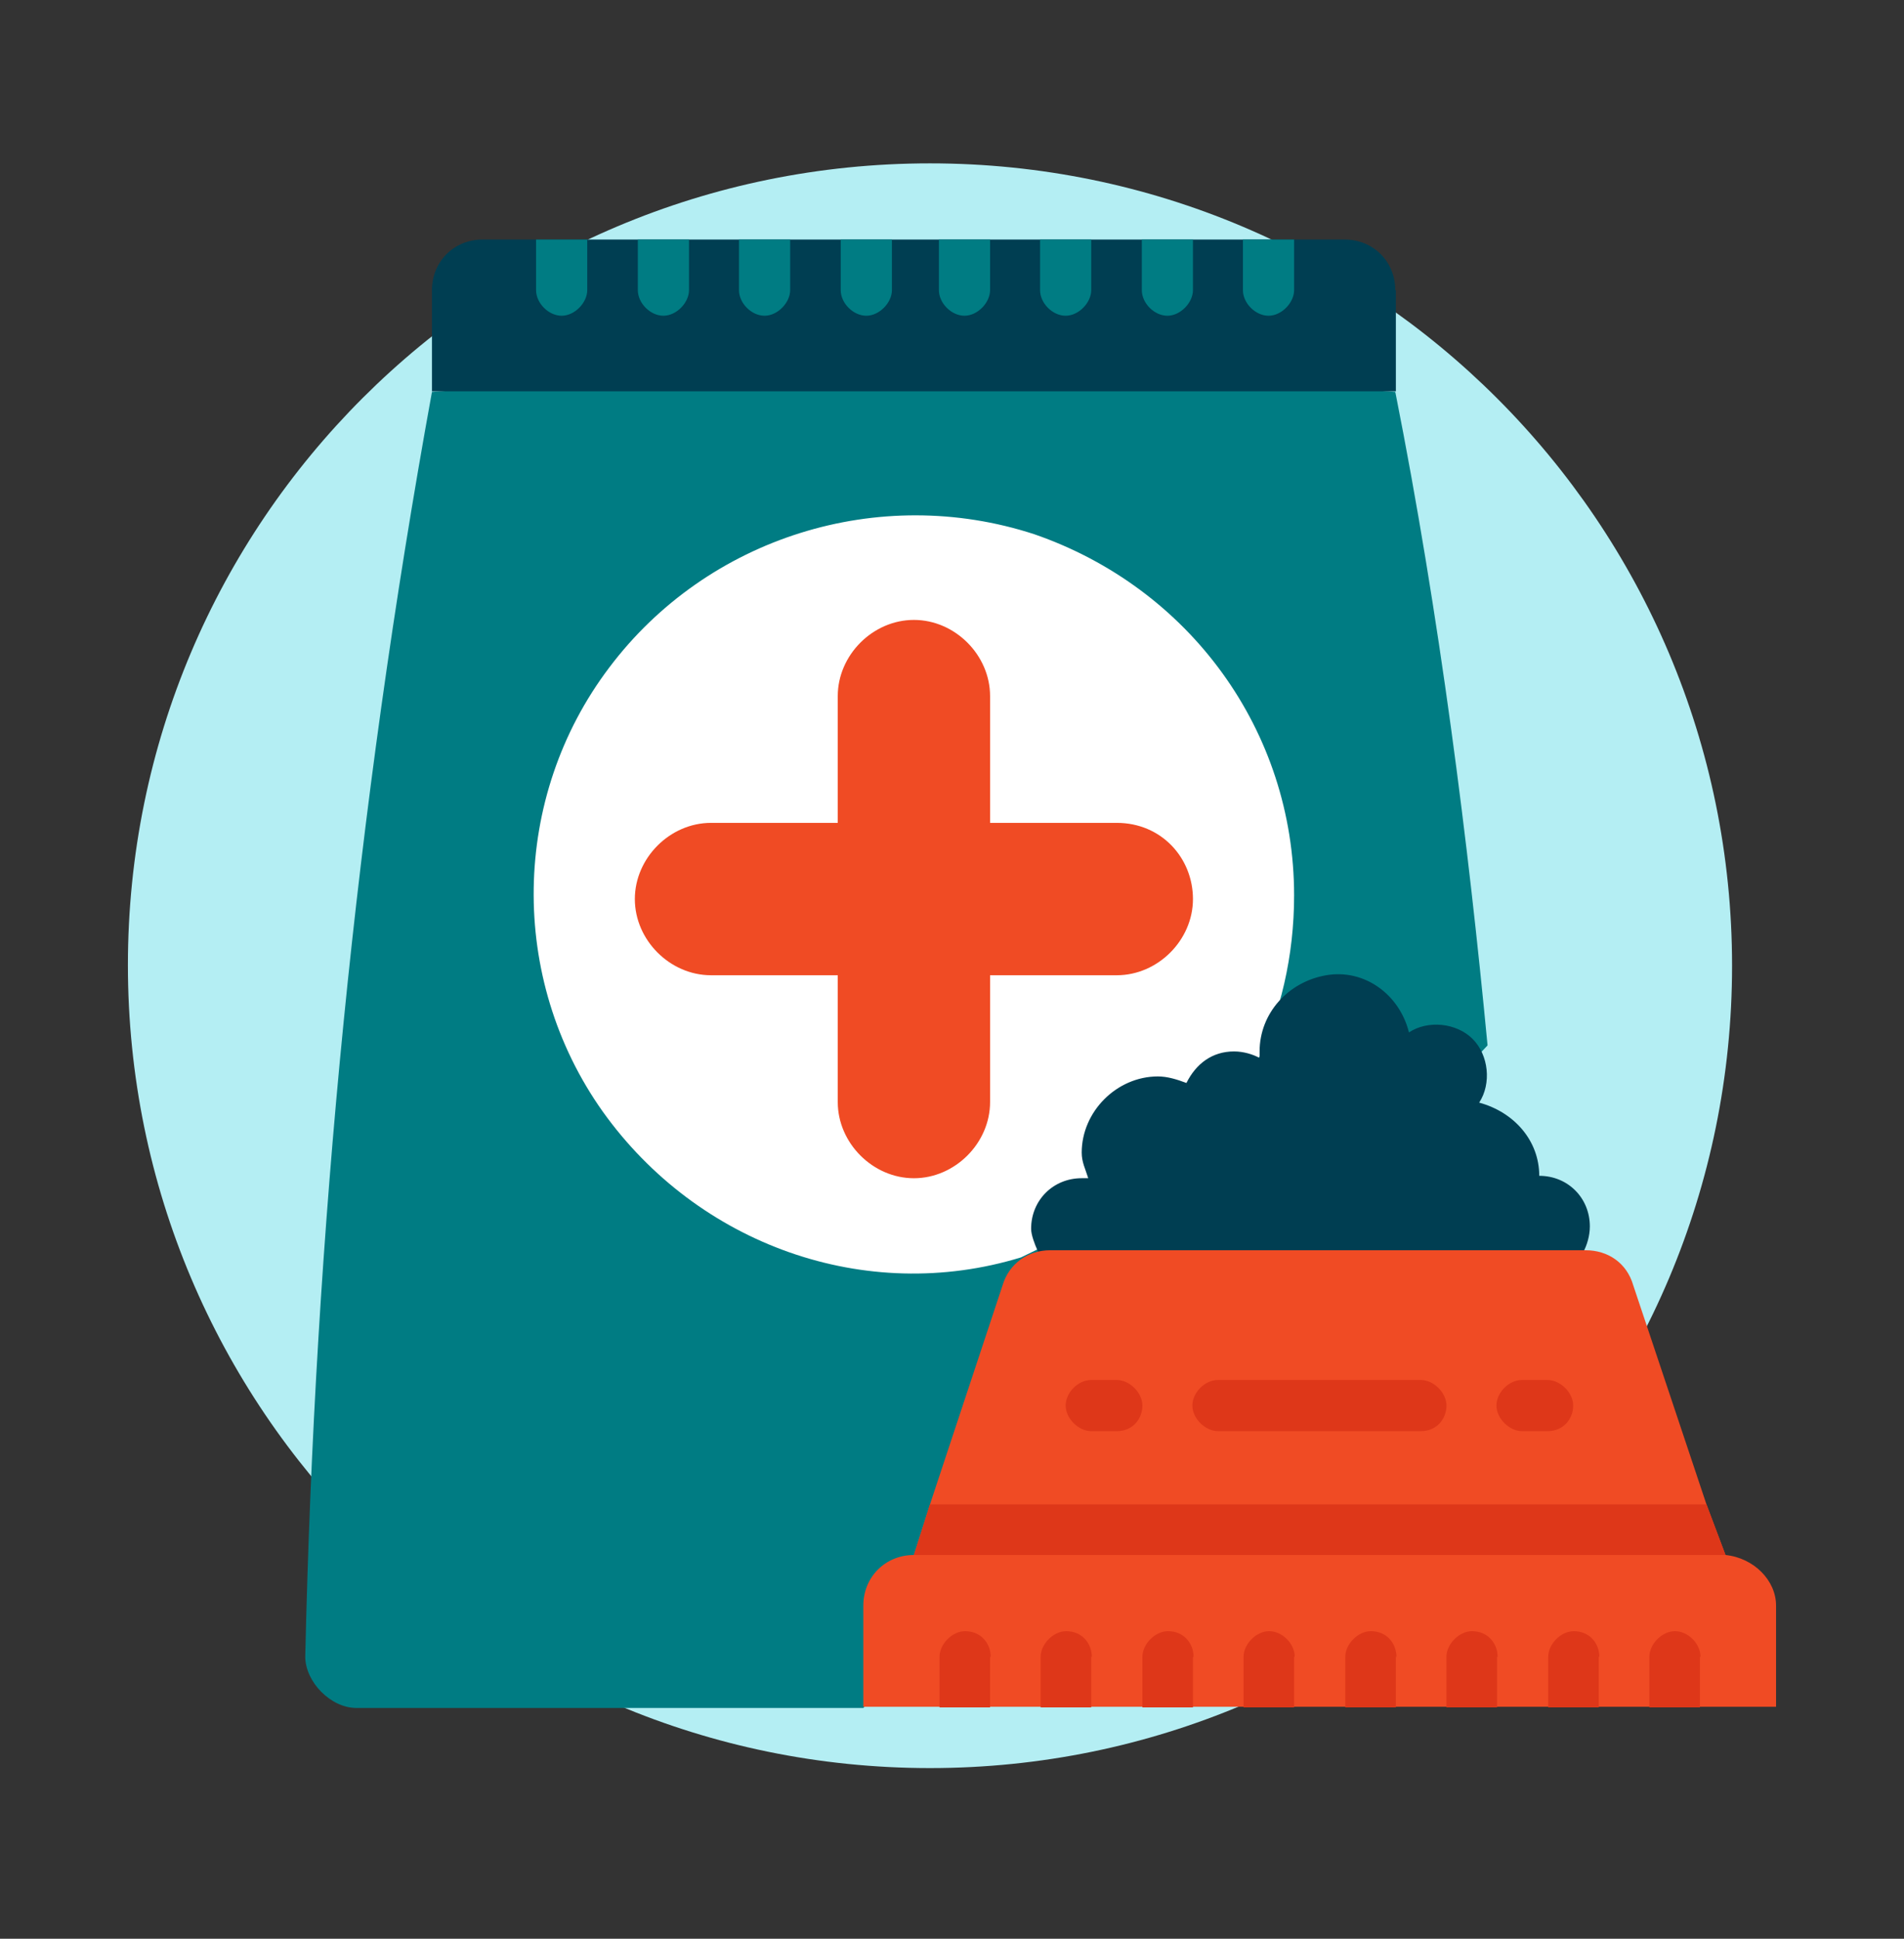 <svg width="56" height="57" viewBox="0 0 56 57" fill="none" xmlns="http://www.w3.org/2000/svg">
<rect x="0" y="0" width="56" height="57" fill="#333333" stroke="none"/>
<path d="M27.352 4.803C40.373 4.803 50.943 15.355 50.943 28.393C50.943 41.43 40.39 51.983 27.352 51.983C14.315 51.983 3.762 41.413 3.762 28.375C3.762 15.338 14.315 4.803 27.352 4.803Z" fill="#B4EEF3"/>
<path d="M43.75 30.72C43.19 24.84 42.35 18.137 41.038 11.522L26.775 10.402L12.705 11.522C10.465 23.825 9.258 36.232 8.978 48.71C8.978 49.077 9.17 49.462 9.45 49.742C9.73 50.022 10.098 50.215 10.482 50.215H25.392L43.75 30.737V30.72Z" fill="#007C83"/>
<path d="M33.687 35.183C36.487 33.135 38.062 29.863 38.062 26.328C38.062 21.48 34.982 17.28 30.415 15.705C25.847 14.218 20.807 15.793 17.92 19.625C15.032 23.44 14.945 28.76 17.727 32.68C20.527 36.6 25.462 38.368 30.03 36.968L33.67 35.2L33.687 35.183Z" fill="white"/>
<path d="M30.52 36.775C30.432 36.583 30.327 36.303 30.327 36.128C30.327 35.288 30.975 34.64 31.815 34.64H32.007C31.92 34.36 31.815 34.168 31.815 33.888C31.815 32.68 32.847 31.648 34.055 31.648C34.335 31.648 34.615 31.735 34.895 31.84C35.175 31.28 35.647 30.913 36.295 30.913C36.575 30.913 36.855 31 37.047 31.105V30.913C37.047 29.793 37.887 28.865 39.007 28.673C40.127 28.48 41.16 29.233 41.44 30.353C42 29.985 42.84 30.073 43.312 30.545C43.785 31.018 43.872 31.858 43.505 32.418C44.537 32.698 45.272 33.538 45.272 34.57C46.112 34.57 46.76 35.218 46.76 36.058C46.76 36.338 46.672 36.618 46.567 36.81L32.217 38.578L30.537 36.81L30.52 36.775Z" fill="#003E52"/>
<path d="M50.75 45.718L38.815 46.838L26.88 45.718L27.352 44.23L29.487 37.79C29.68 37.143 30.24 36.758 30.887 36.758H46.637C47.285 36.758 47.845 37.125 48.037 37.79L50.19 44.23L50.75 45.718Z" fill="#F04B24"/>
<path d="M32.847 42.077H32.095C31.727 42.077 31.343 41.71 31.343 41.325C31.343 40.94 31.71 40.572 32.095 40.572H32.847C33.215 40.572 33.6 40.94 33.6 41.325C33.6 41.71 33.32 42.077 32.847 42.077Z" fill="#DE3719"/>
<path d="M41.79 42.077H35.823C35.455 42.077 35.07 41.71 35.07 41.325C35.07 40.94 35.438 40.572 35.823 40.572H41.79C42.158 40.572 42.543 40.94 42.543 41.325C42.543 41.71 42.263 42.077 41.79 42.077Z" fill="#DE3719"/>
<path d="M45.517 42.077H44.765C44.398 42.077 44.013 41.71 44.013 41.325C44.013 40.94 44.38 40.572 44.765 40.572H45.517C45.885 40.572 46.27 40.94 46.27 41.325C46.27 41.71 45.99 42.077 45.517 42.077Z" fill="#DE3719"/>
<path d="M52.237 47.205V50.18H25.392V47.205C25.392 46.365 26.04 45.718 26.88 45.718H50.75C51.59 45.805 52.237 46.47 52.237 47.205Z" fill="#F04B24"/>
<path d="M29.12 48.711V50.198H27.633V48.711C27.633 48.343 28 47.958 28.385 47.958C28.858 47.958 29.138 48.325 29.138 48.711" fill="#DE3719"/>
<path d="M32.095 48.711V50.198H30.607V48.711C30.607 48.343 30.975 47.958 31.36 47.958C31.832 47.958 32.112 48.325 32.112 48.711" fill="#DE3719"/>
<path d="M35.087 48.711V50.198H33.6V48.711C33.6 48.343 33.967 47.958 34.352 47.958C34.825 47.958 35.105 48.325 35.105 48.711" fill="#DE3719"/>
<path d="M38.062 48.711V50.198H36.575V48.711C36.575 48.343 36.943 47.958 37.328 47.958C37.712 47.958 38.08 48.325 38.08 48.711" fill="#DE3719"/>
<path d="M41.055 48.711V50.198H39.567V48.711C39.567 48.343 39.935 47.958 40.32 47.958C40.792 47.958 41.072 48.325 41.072 48.711" fill="#DE3719"/>
<path d="M44.03 48.711V50.198H42.542V48.711C42.542 48.343 42.91 47.958 43.295 47.958C43.767 47.958 44.047 48.325 44.047 48.711" fill="#DE3719"/>
<path d="M47.022 48.711V50.198H45.535V48.711C45.535 48.343 45.902 47.958 46.287 47.958C46.76 47.958 47.04 48.325 47.04 48.711" fill="#DE3719"/>
<path d="M49.998 48.711V50.198H48.51V48.711C48.51 48.343 48.877 47.958 49.263 47.958C49.648 47.958 50.015 48.325 50.015 48.711" fill="#DE3719"/>
<path d="M50.75 45.718H26.88L27.352 44.23H50.19L50.75 45.718Z" fill="#DE3719"/>
<path d="M32.847 24.193H29.12V20.466C29.12 19.258 28.087 18.226 26.88 18.226C25.672 18.226 24.64 19.258 24.64 20.466V24.193H20.912C19.705 24.193 18.672 25.226 18.672 26.433C18.672 27.641 19.705 28.673 20.912 28.673H24.64V32.401C24.64 33.608 25.672 34.641 26.88 34.641C28.087 34.641 29.12 33.608 29.12 32.401V28.673H32.847C34.055 28.673 35.087 27.641 35.087 26.433C35.087 25.226 34.16 24.193 32.847 24.193Z" fill="#F04B24"/>
<path d="M41.055 8.53V11.505H12.705V8.53C12.705 7.69 13.352 7.043 14.192 7.043H39.55C40.39 7.043 41.037 7.69 41.037 8.53" fill="#003E52"/>
<path d="M17.272 7.043V8.53C17.272 8.898 16.905 9.283 16.52 9.283C16.135 9.283 15.767 8.915 15.767 8.53V7.043H17.255H17.272Z" fill="#007C83"/>
<path d="M20.265 7.043V8.53C20.265 8.898 19.898 9.283 19.512 9.283C19.128 9.283 18.76 8.915 18.76 8.53V7.043H20.247H20.265Z" fill="#007C83"/>
<path d="M23.24 7.043V8.53C23.24 8.898 22.872 9.283 22.487 9.283C22.102 9.283 21.735 8.915 21.735 8.53V7.043H23.222H23.24Z" fill="#007C83"/>
<path d="M26.233 7.043V8.53C26.233 8.898 25.865 9.283 25.48 9.283C25.095 9.283 24.727 8.915 24.727 8.53V7.043H26.215H26.233Z" fill="#007C83"/>
<path d="M29.12 7.043V8.53C29.12 8.898 28.753 9.283 28.367 9.283C27.983 9.283 27.615 8.915 27.615 8.53V7.043H29.102H29.12Z" fill="#007C83"/>
<path d="M32.095 7.043V8.53C32.095 8.898 31.727 9.283 31.342 9.283C30.957 9.283 30.59 8.915 30.59 8.53V7.043H32.077H32.095Z" fill="#007C83"/>
<path d="M35.087 7.043V8.53C35.087 8.898 34.72 9.283 34.335 9.283C33.95 9.283 33.583 8.915 33.583 8.53V7.043H35.07H35.087Z" fill="#007C83"/>
<path d="M38.062 7.043V8.53C38.062 8.898 37.695 9.283 37.31 9.283C36.925 9.283 36.557 8.915 36.557 8.53V7.043H38.045H38.062Z" fill="#007C83"/>
</svg>
